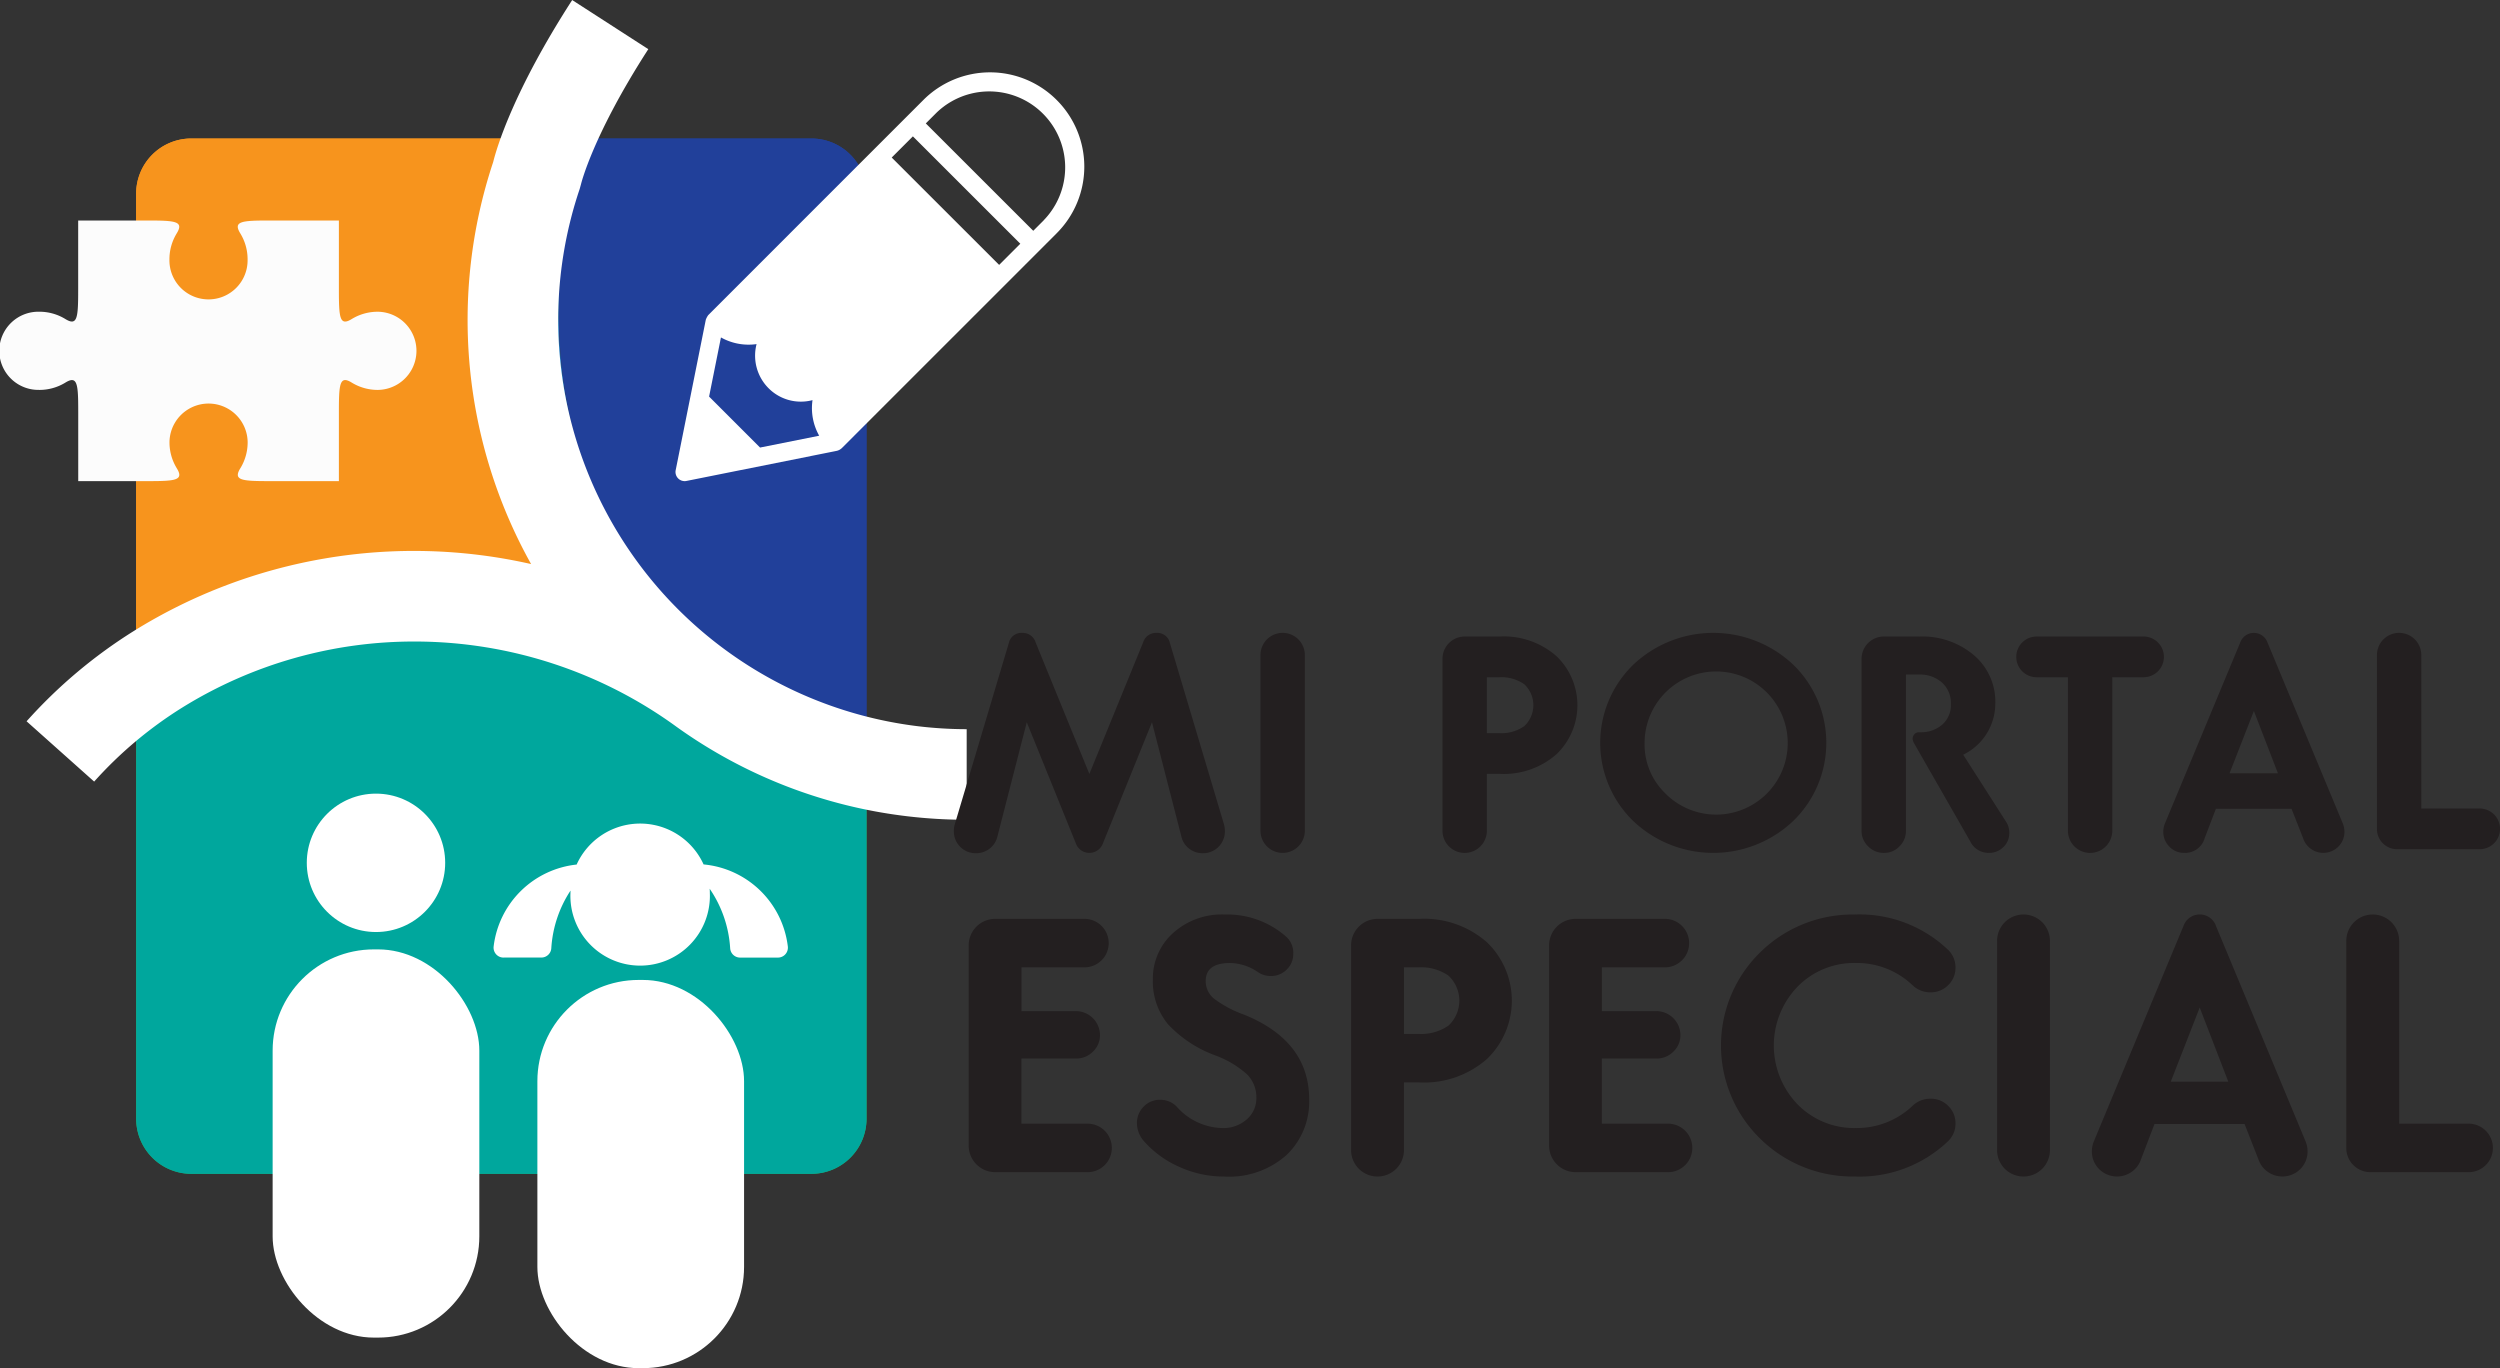 <svg xmlns="http://www.w3.org/2000/svg" width="222.228" height="121.617" viewBox="0 0 222.228 121.617">
  <rect x="0" y="0" width="222.228" height="121.617" fill="#333333" stroke="none"/>
  <g id="Group_1607" data-name="Group 1607" transform="translate(-524.403 -326.602)">
    <path id="Path_4203" data-name="Path 4203" d="M592.715,393.539a39.292,39.292,0,0,1-37.158-51.858s.982-4.633,6.351-12.954" transform="translate(16.461 1.202)" fill="none" stroke="#fff" stroke-width="5"/>
    <path id="Path_4204" data-name="Path 4204" d="M528.514,373.7a39.227,39.227,0,0,1,8.442-7.1,41.917,41.917,0,0,1,22.295-6.315,42.49,42.49,0,0,1,25.138,8.338" transform="translate(2.326 19.056)" fill="none" stroke="#fff" stroke-width="5"/>
    <g id="Group_1601" data-name="Group 1601" transform="translate(610.51 407.895)">
      <path id="Path_4205" data-name="Path 4205" d="M589.973,401.281H581.74a2.36,2.36,0,0,1-2.347-2.349V381.113a2.357,2.357,0,0,1,2.347-2.349h7.945a2.155,2.155,0,1,1,0,4.311h-5.6v3.891h4.855a2.144,2.144,0,0,1,2.125,2.122,1.987,1.987,0,0,1-.63,1.481,2.066,2.066,0,0,1-1.5.611h-4.855v5.791h5.884a2.155,2.155,0,1,1,0,4.311Z" transform="translate(-579.393 -378.379)" fill="#231f20"/>
      <path id="Path_4206" data-name="Path 4206" d="M588.944,397.077a2.044,2.044,0,0,1,.595-1.478,1.965,1.965,0,0,1,1.466-.612,2.009,2.009,0,0,1,1.478.612,5.552,5.552,0,0,0,4.054,1.9,3.113,3.113,0,0,0,2.172-.774,2.463,2.463,0,0,0,.852-1.9,2.9,2.9,0,0,0-.788-2.061,8.706,8.706,0,0,0-2.815-1.705,10.907,10.907,0,0,1-4.247-2.781,5.975,5.975,0,0,1-1.35-4.005,5.406,5.406,0,0,1,1.769-4.085,6.462,6.462,0,0,1,4.632-1.671,7.916,7.916,0,0,1,5.435,1.96,1.917,1.917,0,0,1,.644,1.544,1.891,1.891,0,0,1-.579,1.384,1.929,1.929,0,0,1-1.416.579,1.978,1.978,0,0,1-1.157-.355,4.477,4.477,0,0,0-2.477-.8q-2.154,0-2.155,1.61a2,2,0,0,0,.723,1.544,9.993,9.993,0,0,0,2.718,1.447q5.757,2.349,5.758,7.529a6.55,6.55,0,0,1-1.995,4.92,7.667,7.667,0,0,1-5.563,1.931,9.576,9.576,0,0,1-3.941-.838,9.094,9.094,0,0,1-3.168-2.283A2.477,2.477,0,0,1,588.944,397.077Z" transform="translate(-573.988 -378.518)" fill="#231f20"/>
      <path id="Path_4207" data-name="Path 4207" d="M603.453,378.764h3.7a8.457,8.457,0,0,1,6.016,2.075,7.19,7.19,0,0,1,0,10.389,8.464,8.464,0,0,1-6.016,2.075H605.8v6.016a2.348,2.348,0,0,1-4.7,0V381.113a2.358,2.358,0,0,1,2.347-2.349Zm2.349,4.311v5.917h1.317a4.239,4.239,0,0,0,2.638-.739,3.036,3.036,0,0,0,0-4.439,4.239,4.239,0,0,0-2.638-.739Z" transform="translate(-567.107 -378.379)" fill="#231f20"/>
      <path id="Path_4208" data-name="Path 4208" d="M622.925,401.281H614.69a2.36,2.36,0,0,1-2.347-2.349V381.113a2.357,2.357,0,0,1,2.347-2.349h7.945a2.155,2.155,0,1,1,0,4.311h-5.6v3.891h4.856a2.144,2.144,0,0,1,2.125,2.122,1.987,1.987,0,0,1-.629,1.481,2.063,2.063,0,0,1-1.5.611h-4.856v5.791h5.886a2.155,2.155,0,1,1,0,4.311Z" transform="translate(-560.748 -378.379)" fill="#231f20"/>
      <path id="Path_4209" data-name="Path 4209" d="M633.97,378.518a11.4,11.4,0,0,1,8.33,3.151,2.154,2.154,0,0,1,.644,1.577,2.11,2.11,0,0,1-.644,1.544,2.143,2.143,0,0,1-1.577.644,2.253,2.253,0,0,1-1.608-.644,7.182,7.182,0,0,0-5.05-1.964,7.025,7.025,0,0,0-5.163,2.108,7.541,7.541,0,0,0,0,10.455,7.025,7.025,0,0,0,5.163,2.108,7.182,7.182,0,0,0,5.05-1.964,2.251,2.251,0,0,1,1.608-.642,2.141,2.141,0,0,1,1.577.642,2.113,2.113,0,0,1,.644,1.544,2.149,2.149,0,0,1-.644,1.577,11.4,11.4,0,0,1-8.33,3.152,11.7,11.7,0,0,1-8.365-3.345,11.581,11.581,0,0,1,0-16.6A11.7,11.7,0,0,1,633.97,378.518Z" transform="translate(-555.226 -378.518)" fill="#231f20"/>
      <path id="Path_4210" data-name="Path 4210" d="M637.773,399.458V380.865a2.349,2.349,0,0,1,4.7,0v18.593a2.349,2.349,0,0,1-4.7,0Z" transform="translate(-546.358 -378.518)" fill="#231f20"/>
      <path id="Path_4211" data-name="Path 4211" d="M654.19,379.547l7.976,19.171a2.329,2.329,0,0,1,.161.836,2.2,2.2,0,0,1-.644,1.592,2.252,2.252,0,0,1-3.73-.885l-1.224-3.121H648.72l-1.19,3.121a2.253,2.253,0,0,1-3.732.885,2.2,2.2,0,0,1-.643-1.592,2.33,2.33,0,0,1,.161-.836l7.978-19.171a1.533,1.533,0,0,1,2.9,0Zm-1.449,7.237-2.573,6.594h5.114Z" transform="translate(-543.313 -378.518)" fill="#231f20"/>
      <path id="Path_4212" data-name="Path 4212" d="M668.47,401.42h-8.717a2.141,2.141,0,0,1-2.155-2.155v-18.4a2.348,2.348,0,0,1,4.7,0v16.244h6.176a2.155,2.155,0,1,1,0,4.311Z" transform="translate(-535.14 -378.518)" fill="#231f20"/>
    </g>
    <g id="Group_1602" data-name="Group 1602" transform="translate(536.38 338.847)">
      <path id="Path_4213" data-name="Path 4213" d="M559.661,334.489l.023-.067h-4.879l-.027.067Z" transform="translate(-519.192 -334.422)" fill="#1c75bc"/>
      <path id="Path_4214" data-name="Path 4214" d="M532.176,362.794c-.041.02-.083.038-.124.06v7.322l.124-.091Z" transform="translate(-532.052 -318.367)" fill="#1c75bc"/>
      <path id="Path_4215" data-name="Path 4215" d="M573.594,373.169l.213.1v-5.537c-.072-.006-.141-.027-.213-.034Z" transform="translate(-508.545 -315.595)" fill="#1c75bc"/>
      <path id="Path_4216" data-name="Path 4216" d="M597.314,373.4l-.213-.1v29.626a4.9,4.9,0,0,1-4.9,4.9H537.077a4.9,4.9,0,0,1-4.9-4.9V367.45l-.124.091" transform="translate(-532.052 -315.733)" fill="#39b54a"/>
      <path id="Path_4217" data-name="Path 4217" d="M557.92,334.422l-.023.067h19.678a4.9,4.9,0,0,1,4.9,4.9V386.52c.072.008.141.028.213.034" transform="translate(-517.427 -334.422)" fill="#21409a"/>
      <path id="Path_4218" data-name="Path 4218" d="M532.052,378.908c.041-.022.083-.039.124-.059v-39.46a4.9,4.9,0,0,1,4.9-4.9h30.562l.026-.067" transform="translate(-532.052 -334.422)" fill="#f7941d"/>
      <path id="Path_4219" data-name="Path 4219" d="M569.968,374.332s-19.725-4.372-37.837,4.492v7.291c2.069-1.509,4.787-3.478,6.7-4.806,3.489-2.415,15.836-3.489,21.473-3.489s16.373,3.758,18.519,5.9,3.489,2.684,8.321,4.3c3.478,1.159,7.765,3,9.909,3.951V386.5c-15.342-1.747-27.356-17.466-27.356-36.622a43.478,43.478,0,0,1,2.776-15.408h-4.882C564.093,342.874,561.3,357,569.968,374.332Z" transform="translate(-532.007 -334.398)" fill="#1c75bc"/>
      <path id="Path_4220" data-name="Path 4220" d="M578.827,368.058c-2.147-2.147-12.884-5.9-18.519-5.9s-17.984,1.074-21.473,3.489c-1.917,1.328-4.635,3.3-6.7,4.806V405.93a4.9,4.9,0,0,0,4.9,4.9h55.123a4.9,4.9,0,0,0,4.9-4.9V376.3c-2.144-.947-6.431-2.792-9.909-3.951C582.315,370.742,580.973,370.2,578.827,368.058Z" transform="translate(-532.007 -318.73)" fill="#00a79d"/>
      <path id="Path_4221" data-name="Path 4221" d="M583.479,386.5V339.365a4.9,4.9,0,0,0-4.9-4.9H558.9a43.48,43.48,0,0,0-2.776,15.408C556.124,369.03,568.137,384.748,583.479,386.5Z" transform="translate(-518.431 -334.398)" fill="#21409a"/>
      <path id="Path_4222" data-name="Path 4222" d="M569.968,374.332c-8.664-17.329-5.875-31.458-2.374-39.867H537.032a4.9,4.9,0,0,0-4.9,4.9v39.46C550.243,369.96,569.968,374.332,569.968,374.332Z" transform="translate(-532.007 -334.398)" fill="#f7941d"/>
    </g>
    <path id="Path_4223" data-name="Path 4223" d="M605.119,391.154A36.395,36.395,0,0,1,575.077,343.4l.116-.416c.01-.044,1.049-4.364,5.985-12.012l-6.766-4.366c-5.225,8.1-6.705,13.119-7.023,14.4a44.5,44.5,0,0,0,3.37,35.736,47.1,47.1,0,0,0-35.3,5.941,44.213,44.213,0,0,0-9.547,8.036l6.007,5.36a36.255,36.255,0,0,1,7.815-6.57,39.066,39.066,0,0,1,20.79-5.881,39.561,39.561,0,0,1,23.2,7.607,44.042,44.042,0,0,0,20.444,7.922,44.851,44.851,0,0,0,5.31.315v-8.052A36.709,36.709,0,0,1,605.119,391.154Z" transform="translate(0.854)" fill="#fff"/>
    <g id="Group_1603" data-name="Group 1603" transform="translate(548.638 397.149)">
      <rect id="Rectangle_80" data-name="Rectangle 80" width="18.373" height="34.509" rx="9" transform="translate(0 13.845)" fill="#fff"/>
      <circle id="Ellipse_43" data-name="Ellipse 43" cx="6.151" cy="6.151" r="6.151" transform="translate(3.036)" fill="#fff"/>
    </g>
    <path id="Path_4224" data-name="Path 4224" d="M596.631,329.882a8.373,8.373,0,0,0-11.846,0L565.666,349a1.71,1.71,0,0,0-.222.415l-2.678,13.376a.813.813,0,0,0,.957.957l13.374-2.679a.946.946,0,0,0,.412-.219l.006,0,0,0,19.114-19.114A8.372,8.372,0,0,0,596.631,329.882ZM593.4,342.661l-1.881,1.882L581.97,335l1.882-1.882Zm-23.134,18.118-4.53-4.53,1.054-5.258a5.024,5.024,0,0,0,3.166.593,4.1,4.1,0,0,0,1.06,3.915,4.047,4.047,0,0,0,3.913,1.065,4.993,4.993,0,0,0,.594,3.163Zm25.217-20.2-.932.933L585,331.966l.933-.933a6.75,6.75,0,0,1,9.545,9.545Z" transform="translate(21.699 5.606)" fill="#fff"/>
    <path id="Path_4225" data-name="Path 4225" d="M527.879,354.179a4.415,4.415,0,0,0,2.3-.628c1.124-.711,1.179.1,1.179,2.656v6.08h6.082c2.559,0,3.365-.053,2.656-1.179a4.412,4.412,0,0,1-.628-2.3,3.475,3.475,0,0,1,6.949,0,4.41,4.41,0,0,1-.628,2.3c-.709,1.126.1,1.179,2.656,1.179h6.082v-6.08c0-2.56.053-3.367,1.179-2.656a4.415,4.415,0,0,0,2.3.628,3.475,3.475,0,0,0,0-6.949,4.429,4.429,0,0,0-2.3.626c-1.126.711-1.179-.1-1.179-2.654V339.12H548.44c-2.56,0-3.365.053-2.656,1.179a4.414,4.414,0,0,1,.628,2.3,3.475,3.475,0,1,1-6.949,0,4.416,4.416,0,0,1,.628-2.3c.709-1.126-.1-1.179-2.656-1.179h-6.082V345.2c0,2.559-.055,3.365-1.179,2.654a4.429,4.429,0,0,0-2.3-.626,3.475,3.475,0,1,0,0,6.949Z" transform="translate(0 7.083)" fill="#fcfcfc"/>
    <g id="Group_1604" data-name="Group 1604" transform="translate(568.276 399.806)">
      <rect id="Rectangle_81" data-name="Rectangle 81" width="18.373" height="34.509" rx="9" transform="translate(3.895 13.904)" fill="#fff"/>
      <path id="Path_4226" data-name="Path 4226" d="M554.584,385.265h3.365a.883.883,0,0,0,.883-.828,10.5,10.5,0,0,1,1.708-5.122c0,.077-.006.155-.006.232a6.2,6.2,0,1,0,12.391,0c0-.135-.006-.269-.016-.4a10.5,10.5,0,0,1,1.823,5.294.882.882,0,0,0,.882.828h3.365a.884.884,0,0,0,.878-.99,8.317,8.317,0,0,0-7.488-7.291,6.195,6.195,0,0,0-11.285.011,8.317,8.317,0,0,0-7.378,7.28.884.884,0,0,0,.878.99Z" transform="translate(-553.699 -373.352)" fill="#fff"/>
    </g>
    <g id="Group_1606" data-name="Group 1606" transform="translate(609.193 382.859)">
      <g id="Group_1605" data-name="Group 1605">
        <path id="Path_4227" data-name="Path 4227" d="M589.41,381.275l-4.377-10.8-2.618,10.183a1.866,1.866,0,0,1-.691,1.054,1.947,1.947,0,0,1-1.228.405,1.935,1.935,0,0,1-1.945-1.945,2.091,2.091,0,0,1,.081-.622l4.807-16.125a1.139,1.139,0,0,1,1.188-.893,1.186,1.186,0,0,1,1.189.836l4.781,11.7,4.782-11.7a1.186,1.186,0,0,1,1.188-.836,1.139,1.139,0,0,1,1.188.893l4.809,16.125a2.2,2.2,0,0,1,.081.622,1.938,1.938,0,0,1-1.946,1.945,1.957,1.957,0,0,1-1.229-.405,1.868,1.868,0,0,1-.687-1.054l-2.621-10.183-4.375,10.8a1.277,1.277,0,0,1-2.379,0Z" transform="translate(-578.552 -362.529)" fill="#231f20"/>
        <path id="Path_4228" data-name="Path 4228" d="M595.958,380.115V364.5a1.972,1.972,0,0,1,3.944,0v15.615a1.972,1.972,0,0,1-3.944,0Z" transform="translate(-568.703 -362.529)" fill="#231f20"/>
        <path id="Path_4229" data-name="Path 4229" d="M608.262,362.736h3.107a7.092,7.092,0,0,1,5.051,1.743,6.038,6.038,0,0,1,0,8.725,7.106,7.106,0,0,1-5.051,1.741h-1.134V380a1.972,1.972,0,0,1-3.944,0V364.707a1.981,1.981,0,0,1,1.971-1.971Zm1.973,3.62v4.97h1.107a3.555,3.555,0,0,0,2.216-.622,2.551,2.551,0,0,0,0-3.728,3.564,3.564,0,0,0-2.216-.62Z" transform="translate(-562.856 -362.412)" fill="#231f20"/>
        <path id="Path_4230" data-name="Path 4230" d="M632.371,379.277a10.337,10.337,0,0,1-14.168,0,9.687,9.687,0,0,1,0-13.939,10.352,10.352,0,0,1,14.18,0,9.676,9.676,0,0,1-.012,13.939Zm-11.426-2.566a6.362,6.362,0,1,0-1.757-4.4A6.028,6.028,0,0,0,620.945,376.711Z" transform="translate(-557.789 -362.529)" fill="#231f20"/>
        <path id="Path_4231" data-name="Path 4231" d="M634.619,371.84a.6.6,0,0,1,.161-.42.524.524,0,0,1,.406-.175h.107a2.86,2.86,0,0,0,1.959-.676,2.312,2.312,0,0,0,.769-1.837,2.443,2.443,0,0,0-.789-1.9,2.944,2.944,0,0,0-2.053-.716h-1.154V380a1.908,1.908,0,0,1-.573,1.389,1.868,1.868,0,0,1-1.386.582,1.918,1.918,0,0,1-1.4-.582A1.887,1.887,0,0,1,630.08,380V364.707a1.984,1.984,0,0,1,1.976-1.971h3.168a7.084,7.084,0,0,1,4.846,1.661,5.432,5.432,0,0,1,1.9,4.281,5.064,5.064,0,0,1-2.856,4.564l3.855,6.025a1.755,1.755,0,0,1,.243.918,1.7,1.7,0,0,1-.526,1.27,1.782,1.782,0,0,1-1.287.514,1.8,1.8,0,0,1-1.66-1.027l-4.981-8.7A1.034,1.034,0,0,1,634.619,371.84Z" transform="translate(-549.394 -362.412)" fill="#231f20"/>
        <path id="Path_4232" data-name="Path 4232" d="M640.671,362.736h9.508a1.81,1.81,0,1,1,0,3.62H647.4V380a1.972,1.972,0,0,1-3.944,0V366.356h-2.782a1.81,1.81,0,1,1,0-3.62Z" transform="translate(-544.426 -362.412)" fill="#231f20"/>
        <path id="Path_4233" data-name="Path 4233" d="M656.475,363.393l6.7,16.1a1.947,1.947,0,0,1,.136.7,1.844,1.844,0,0,1-.54,1.337,1.891,1.891,0,0,1-3.133-.744l-1.027-2.618h-6.727l-1,2.618a1.8,1.8,0,0,1-1.812,1.3,1.774,1.774,0,0,1-1.322-.554,1.84,1.84,0,0,1-.542-1.337,1.947,1.947,0,0,1,.136-.7l6.7-16.1a1.286,1.286,0,0,1,2.43,0Zm-1.214,6.079-2.162,5.537h4.3Z" transform="translate(-539.701 -362.529)" fill="#231f20"/>
        <path id="Path_4234" data-name="Path 4234" d="M668.469,381.761h-7.322a1.794,1.794,0,0,1-1.809-1.809V364.5a1.971,1.971,0,0,1,3.943,0v13.642h5.188a1.809,1.809,0,1,1,0,3.619Z" transform="translate(-532.838 -362.529)" fill="#231f20"/>
      </g>
    </g>
  </g>
</svg>
